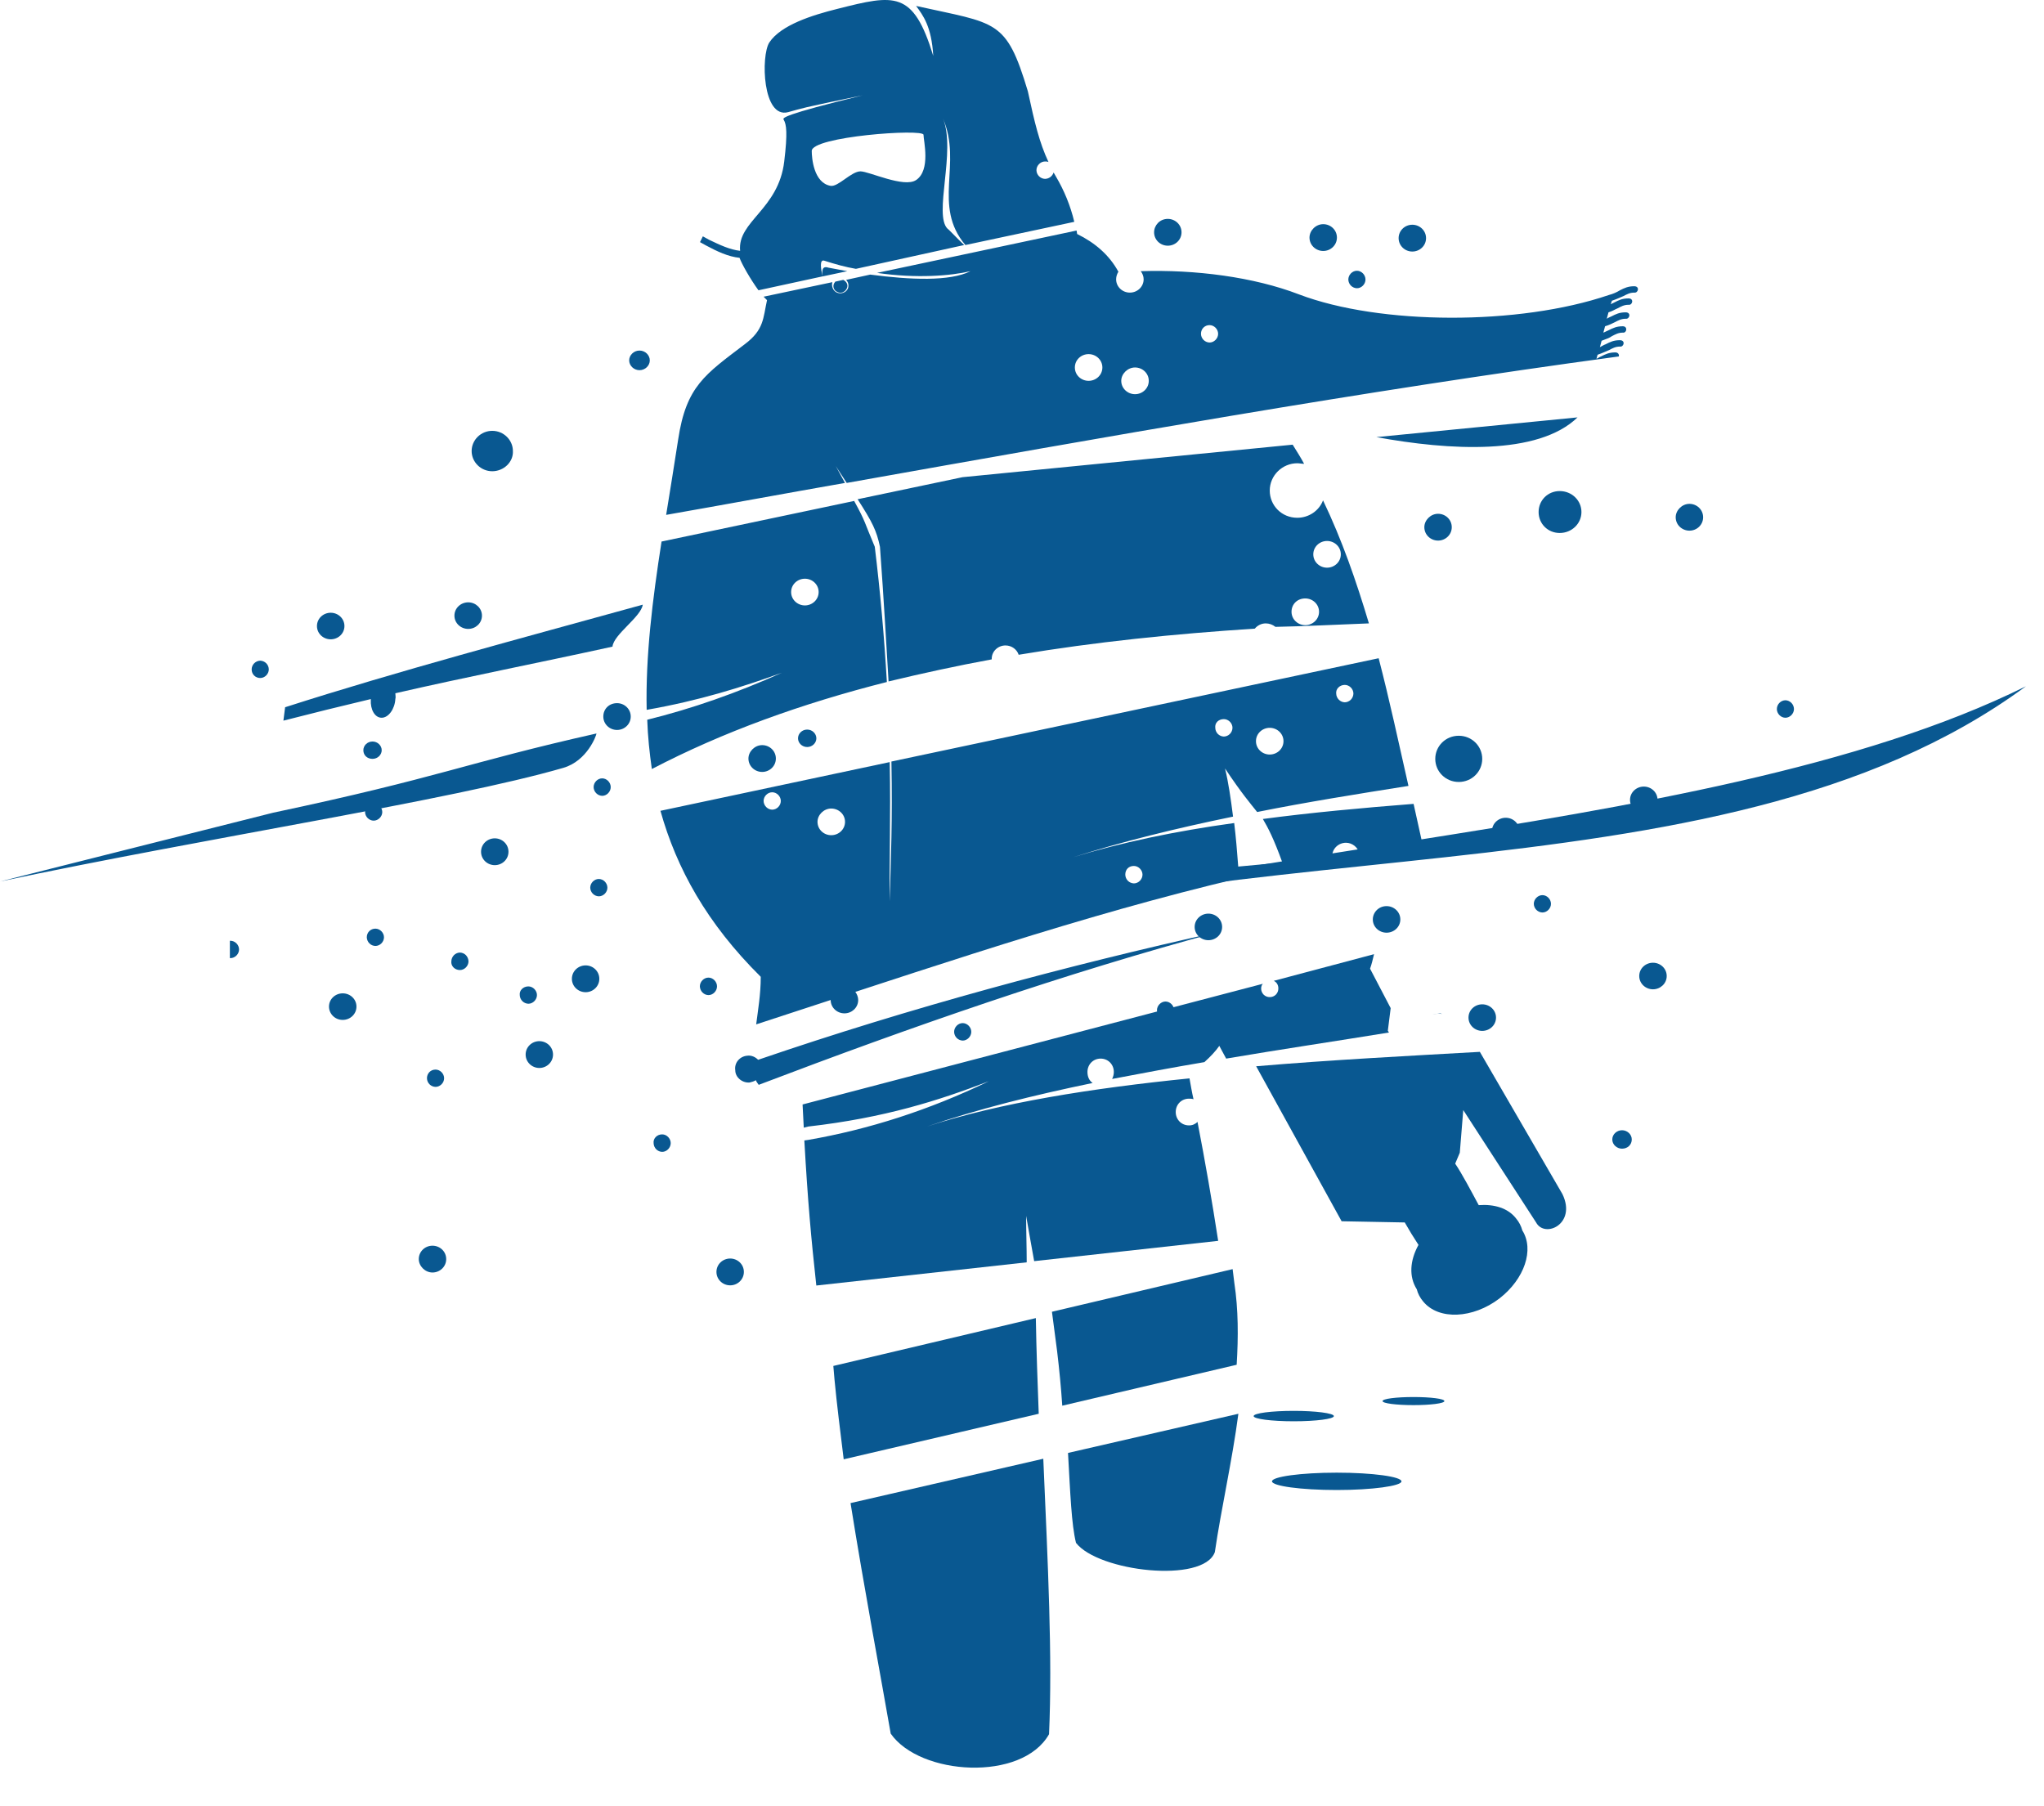 <?xml version="1.0" encoding="UTF-8"?> <svg xmlns="http://www.w3.org/2000/svg" width="43" height="38" viewBox="0 0 43 38" fill="none"><path d="M32.448 18.832C32.544 18.832 32.628 18.917 32.628 19.015C32.628 19.112 32.544 19.197 32.448 19.197C32.4 19.196 32.355 19.176 32.321 19.142C32.287 19.108 32.268 19.062 32.267 19.015C32.267 18.918 32.351 18.832 32.448 18.832ZM34.581 16.548C34.738 16.548 34.87 16.67 34.87 16.828C34.87 16.986 34.738 17.107 34.581 17.107C34.424 17.107 34.291 16.986 34.291 16.828C34.291 16.67 34.424 16.548 34.581 16.548ZM30.688 16.451C30.965 16.451 31.182 16.232 31.182 15.965C31.182 15.698 30.965 15.479 30.688 15.479C30.411 15.479 30.194 15.698 30.194 15.965C30.194 16.232 30.411 16.451 30.688 16.451ZM31.182 21.688C31.339 21.688 31.472 21.566 31.472 21.408C31.472 21.25 31.339 21.129 31.182 21.129C31.025 21.129 30.893 21.25 30.893 21.408C30.893 21.566 31.025 21.688 31.182 21.688ZM29.169 19.063C29.326 19.063 29.459 19.185 29.459 19.343C29.459 19.501 29.326 19.622 29.169 19.622C29.013 19.622 28.88 19.501 28.88 19.343C28.88 19.197 29.001 19.063 29.169 19.063ZM31.676 17.763C31.833 17.763 31.965 17.642 31.965 17.484C31.965 17.326 31.833 17.204 31.676 17.204C31.52 17.204 31.387 17.326 31.387 17.484C31.387 17.642 31.52 17.763 31.676 17.763ZM25.421 19.221C25.578 19.221 25.71 19.343 25.71 19.501C25.71 19.659 25.578 19.78 25.421 19.78C25.265 19.78 25.132 19.659 25.132 19.501C25.132 19.343 25.265 19.221 25.421 19.221ZM9.85 12.672C10.006 12.672 10.139 12.794 10.139 12.952C10.139 13.11 10.006 13.231 9.85 13.231C9.693 13.231 9.56 13.11 9.56 12.952C9.56 12.794 9.693 12.672 9.85 12.672ZM9.163 22.502C9.259 22.502 9.343 22.587 9.343 22.684C9.343 22.781 9.259 22.866 9.163 22.866C9.115 22.865 9.07 22.846 9.036 22.812C9.002 22.778 8.983 22.732 8.982 22.684C8.982 22.587 9.054 22.502 9.163 22.502ZM11.115 20.752C11.211 20.752 11.296 20.837 11.296 20.934C11.296 21.031 11.212 21.117 11.115 21.117C11.068 21.115 11.022 21.096 10.989 21.062C10.955 21.028 10.935 20.982 10.934 20.934C10.922 20.837 11.007 20.752 11.115 20.752ZM12.597 18.492C12.694 18.492 12.778 18.577 12.778 18.675C12.778 18.772 12.694 18.857 12.597 18.857C12.55 18.856 12.505 18.836 12.471 18.802C12.437 18.768 12.418 18.723 12.417 18.675C12.417 18.577 12.501 18.492 12.597 18.492ZM30.194 27.119C30.218 26.839 30.387 26.548 30.664 26.329C30.929 26.122 31.23 26.037 31.483 26.049C31.58 26.523 30.989 27.155 30.194 27.119ZM28.121 30.982C28.88 30.982 29.483 31.067 29.483 31.165C29.483 31.262 28.868 31.347 28.121 31.347C27.361 31.347 26.759 31.262 26.759 31.165C26.759 31.067 27.361 30.982 28.121 30.982ZM27.217 29.682C27.675 29.682 28.061 29.731 28.061 29.792C28.061 29.852 27.687 29.901 27.217 29.901C26.747 29.901 26.373 29.852 26.373 29.792C26.373 29.731 26.747 29.682 27.217 29.682ZM29.736 29.391C30.097 29.391 30.386 29.427 30.386 29.476C30.386 29.524 30.097 29.561 29.736 29.561C29.374 29.561 29.085 29.524 29.085 29.476C29.085 29.427 29.374 29.391 29.736 29.391ZM34.123 23.778C34.231 23.778 34.328 23.863 34.328 23.972C34.328 24.081 34.243 24.166 34.123 24.166C34.015 24.166 33.918 24.081 33.918 23.972C33.918 23.862 34.015 23.778 34.123 23.778ZM34.774 20.813C34.93 20.813 35.063 20.691 35.063 20.534C35.063 20.375 34.93 20.254 34.774 20.254C34.617 20.254 34.485 20.375 34.485 20.534C34.485 20.691 34.617 20.813 34.774 20.813ZM10.356 9.914C10.115 9.914 9.922 9.72 9.922 9.489C9.922 9.258 10.115 9.064 10.356 9.064C10.597 9.064 10.79 9.258 10.79 9.489C10.802 9.72 10.597 9.914 10.356 9.914ZM13.453 7.788C13.333 7.788 13.236 7.691 13.236 7.582C13.236 7.472 13.333 7.375 13.453 7.375C13.574 7.375 13.67 7.472 13.67 7.582C13.67 7.691 13.574 7.788 13.453 7.788ZM7.837 15.6C7.728 15.6 7.644 15.685 7.644 15.783C7.644 15.892 7.728 15.965 7.837 15.965C7.945 15.965 8.03 15.88 8.03 15.783C8.03 15.686 7.945 15.6 7.837 15.6ZM7.21 21.457C7.367 21.457 7.499 21.335 7.499 21.177C7.499 21.019 7.367 20.898 7.21 20.898C7.053 20.898 6.921 21.019 6.921 21.177C6.921 21.323 7.041 21.457 7.21 21.457ZM7.861 17.265C7.957 17.265 8.042 17.18 8.042 17.083C8.041 17.035 8.021 16.989 7.988 16.955C7.954 16.921 7.909 16.902 7.861 16.901C7.813 16.902 7.768 16.921 7.734 16.955C7.701 16.989 7.681 17.035 7.68 17.083C7.68 17.18 7.764 17.265 7.861 17.265ZM5.475 14.264C5.571 14.264 5.655 14.179 5.655 14.082C5.654 14.034 5.635 13.988 5.601 13.954C5.567 13.92 5.522 13.901 5.475 13.899C5.427 13.901 5.382 13.92 5.348 13.954C5.314 13.988 5.295 14.034 5.294 14.082C5.294 14.191 5.378 14.264 5.475 14.264ZM6.957 13.45C7.114 13.45 7.246 13.329 7.246 13.171C7.246 13.013 7.114 12.891 6.957 12.891C6.8 12.891 6.668 13.013 6.668 13.171C6.668 13.329 6.8 13.45 6.957 13.45ZM7.897 19.537C7.994 19.537 8.078 19.622 8.078 19.719C8.078 19.817 7.994 19.901 7.897 19.901C7.85 19.9 7.804 19.881 7.771 19.847C7.737 19.813 7.718 19.767 7.716 19.719C7.716 19.61 7.801 19.537 7.897 19.537ZM4.848 19.792C4.944 19.792 5.029 19.877 5.029 19.975C5.029 20.072 4.944 20.157 4.848 20.157H4.836V19.792L4.848 19.792Z" fill="#095891"></path><path fill-rule="evenodd" clip-rule="evenodd" d="M16.981 15.716C17.089 15.716 17.174 15.63 17.174 15.533C17.174 15.435 17.089 15.349 16.981 15.349C16.872 15.349 16.788 15.434 16.788 15.533C16.788 15.63 16.872 15.716 16.981 15.716ZM17.994 20.867C18.03 20.916 18.054 20.978 18.054 21.038C18.054 21.197 17.921 21.319 17.765 21.319C17.608 21.319 17.475 21.197 17.475 21.038C16.957 21.209 16.426 21.38 15.908 21.551C15.944 21.258 16.004 20.929 16.004 20.55C14.87 19.427 14.232 18.267 13.894 17.058L18.717 16.033C18.741 17.205 18.705 18.121 18.717 18.963C18.741 18.035 18.777 17.29 18.753 16.021L29.003 13.848C29.232 14.727 29.425 15.63 29.63 16.534C28.557 16.704 27.483 16.875 26.447 17.083C26.302 16.9 26.121 16.692 25.771 16.167C25.843 16.46 25.892 16.802 25.94 17.18C24.746 17.425 23.601 17.706 22.576 18.035C23.564 17.73 24.722 17.486 25.964 17.315C26 17.608 26.025 17.913 26.049 18.231L26.977 18.145C26.796 17.644 26.676 17.413 26.567 17.23C27.58 17.095 28.653 16.997 29.738 16.912C29.799 17.18 29.859 17.461 29.919 17.73C29.475 17.79 29.033 17.863 28.593 17.95C28.569 17.828 28.448 17.73 28.316 17.73C28.159 17.73 28.026 17.852 28.026 18.011V18.06C24.613 18.706 21.31 19.781 17.994 20.867ZM28.798 13.115C28.532 12.224 28.231 11.357 27.833 10.527C27.749 10.747 27.532 10.893 27.291 10.893C26.965 10.893 26.712 10.637 26.712 10.32C26.712 10.002 26.977 9.746 27.291 9.746C27.339 9.746 27.387 9.758 27.435 9.758C27.363 9.624 27.278 9.489 27.194 9.355L20.249 10.039L18.042 10.503C18.355 10.991 18.44 11.162 18.512 11.504C18.596 12.639 18.645 13.567 18.693 14.336C19.405 14.165 20.128 14.007 20.863 13.872V13.86C20.863 13.701 20.996 13.579 21.153 13.579C21.285 13.579 21.394 13.665 21.43 13.775C23.034 13.506 24.698 13.335 26.398 13.225C26.426 13.191 26.461 13.163 26.501 13.144C26.54 13.125 26.584 13.115 26.627 13.115C26.7 13.115 26.772 13.14 26.832 13.188C27.471 13.176 28.135 13.139 28.798 13.115ZM19.428 2.836C19.428 2.958 19.585 3.58 19.272 3.788C19.019 3.959 18.283 3.605 18.102 3.605C17.909 3.605 17.632 3.935 17.475 3.91C17.113 3.849 17.077 3.312 17.077 3.178C17.065 2.872 19.428 2.702 19.428 2.836ZM17.74 5.888C17.813 5.925 17.849 5.998 17.813 6.071C17.777 6.144 17.692 6.181 17.62 6.144C17.602 6.138 17.586 6.128 17.573 6.115C17.56 6.102 17.549 6.087 17.542 6.069C17.535 6.052 17.532 6.033 17.533 6.015C17.534 5.996 17.539 5.978 17.547 5.961C17.56 5.949 17.56 5.937 17.572 5.925L17.74 5.888ZM17.306 5.815C17.294 5.717 17.282 5.583 17.427 5.631L17.825 5.705L17.306 5.815ZM22.6 4.667C22.52 4.331 22.389 4.01 22.214 3.714L22.165 3.629C22.152 3.667 22.128 3.701 22.096 3.725C22.064 3.749 22.025 3.762 21.985 3.763C21.937 3.762 21.892 3.742 21.858 3.708C21.824 3.674 21.805 3.628 21.804 3.58C21.804 3.483 21.888 3.397 21.985 3.397C22.009 3.397 22.033 3.397 22.057 3.409C21.864 2.994 21.768 2.591 21.623 1.92C21.165 0.394 20.972 0.504 19.272 0.125C19.416 0.321 19.597 0.552 19.633 1.175C19.211 -0.204 18.825 -0.119 17.619 0.186C17.077 0.321 16.426 0.528 16.184 0.894C16.004 1.175 16.04 2.506 16.582 2.359C16.896 2.274 16.788 2.286 18.15 2.005C16.45 2.42 16.462 2.482 16.486 2.518C16.546 2.616 16.57 2.799 16.498 3.397C16.378 4.41 15.509 4.655 15.57 5.277C15.353 5.252 15.148 5.155 14.918 5.045L14.786 4.972L14.726 5.094L14.858 5.167C15.087 5.289 15.316 5.399 15.558 5.424C15.606 5.558 15.787 5.875 15.956 6.107L17.306 5.814C17.27 5.668 17.233 5.448 17.342 5.485C17.571 5.558 17.788 5.619 18.006 5.656L20.284 5.155C20.14 5.021 19.947 4.813 19.935 4.813C19.633 4.52 20.116 3.177 19.838 2.494C20.248 3.446 19.609 4.325 20.309 5.155L22.6 4.667ZM22.66 4.923L22.648 4.85L18.451 5.741C19.284 5.863 20.007 5.802 20.417 5.705C19.983 5.924 19.151 5.888 18.307 5.777L17.8 5.888C17.823 5.911 17.839 5.941 17.846 5.974C17.852 6.006 17.849 6.04 17.837 6.071C17.8 6.156 17.692 6.193 17.607 6.156C17.523 6.119 17.487 6.022 17.511 5.936L16.064 6.242L16.136 6.315C16.052 6.693 16.076 6.937 15.666 7.243C14.834 7.878 14.436 8.122 14.267 9.245C14.183 9.782 14.098 10.319 14.014 10.832C15.268 10.612 16.522 10.38 17.776 10.16L17.583 9.806L17.812 10.16C23.227 9.196 28.629 8.232 34.055 7.499C34.067 7.462 34.043 7.414 33.983 7.414C33.85 7.414 33.778 7.45 33.681 7.499C33.645 7.511 33.621 7.536 33.585 7.548L33.609 7.463C33.717 7.426 33.789 7.389 33.85 7.365C33.922 7.328 33.983 7.291 34.079 7.291C34.163 7.304 34.2 7.157 34.079 7.157C33.947 7.157 33.874 7.194 33.778 7.243C33.741 7.255 33.706 7.279 33.657 7.304L33.693 7.169C33.789 7.133 33.862 7.108 33.91 7.072C33.983 7.035 34.043 6.998 34.139 6.998C34.224 7.011 34.248 6.864 34.139 6.864C34.007 6.864 33.935 6.901 33.838 6.949C33.802 6.962 33.766 6.986 33.73 6.998L33.766 6.864C33.85 6.84 33.922 6.803 33.971 6.779C34.043 6.742 34.103 6.706 34.2 6.706C34.284 6.718 34.321 6.571 34.2 6.571C34.067 6.571 33.995 6.608 33.898 6.657C33.874 6.669 33.838 6.681 33.802 6.706L33.838 6.571C33.922 6.547 33.971 6.51 34.031 6.486C34.103 6.449 34.163 6.412 34.26 6.412C34.344 6.425 34.38 6.278 34.26 6.278C34.127 6.278 34.055 6.315 33.959 6.364L33.886 6.4L33.91 6.327C34.019 6.29 34.091 6.254 34.152 6.229C34.224 6.193 34.284 6.156 34.38 6.156C34.465 6.168 34.501 6.022 34.38 6.022C34.248 6.022 34.175 6.059 34.079 6.107C34.008 6.151 33.931 6.184 33.85 6.205C31.957 6.852 29.027 6.84 27.326 6.193C26.374 5.827 25.144 5.668 23.998 5.705C24.035 5.753 24.059 5.814 24.059 5.875C24.059 6.034 23.926 6.156 23.769 6.156C23.613 6.156 23.48 6.034 23.48 5.875C23.48 5.814 23.504 5.753 23.528 5.717C23.335 5.363 23.034 5.106 22.66 4.923ZM13.917 11.393C13.725 12.627 13.58 13.799 13.604 14.934C14.714 14.739 15.606 14.458 16.45 14.153C15.497 14.58 14.557 14.91 13.616 15.142C13.628 15.496 13.664 15.837 13.713 16.179C15.208 15.398 16.872 14.8 18.657 14.348C18.602 13.397 18.518 12.448 18.403 11.503C18.174 10.966 18.223 11.003 17.969 10.539L13.917 11.393ZM25.445 6.84C25.542 6.84 25.626 6.925 25.626 7.023C25.626 7.12 25.542 7.206 25.445 7.206C25.398 7.205 25.352 7.185 25.319 7.151C25.285 7.117 25.266 7.071 25.265 7.023C25.265 6.913 25.349 6.84 25.445 6.84ZM22.901 7.45C23.058 7.45 23.191 7.572 23.191 7.731C23.191 7.89 23.058 8.012 22.901 8.012C22.744 8.012 22.612 7.89 22.612 7.731C22.612 7.572 22.744 7.45 22.901 7.45ZM23.878 7.731C24.035 7.731 24.167 7.853 24.167 8.012C24.167 8.17 24.035 8.293 23.878 8.293C23.721 8.293 23.588 8.17 23.588 8.012C23.588 7.865 23.721 7.731 23.878 7.731ZM28.291 14.409C28.388 14.409 28.472 14.494 28.472 14.592C28.471 14.64 28.451 14.686 28.418 14.72C28.384 14.754 28.339 14.774 28.291 14.775C28.244 14.774 28.198 14.754 28.165 14.72C28.131 14.686 28.111 14.64 28.11 14.592C28.098 14.494 28.183 14.409 28.291 14.409ZM27.917 11.381C28.074 11.381 28.207 11.503 28.207 11.662C28.207 11.821 28.074 11.943 27.917 11.943C27.761 11.943 27.628 11.821 27.628 11.662C27.628 11.503 27.761 11.381 27.917 11.381ZM27.459 12.59C27.616 12.59 27.749 12.712 27.749 12.871C27.749 13.029 27.616 13.152 27.459 13.152C27.302 13.152 27.17 13.029 27.17 12.871C27.17 12.712 27.29 12.59 27.459 12.59ZM25.747 15.129C25.843 15.129 25.928 15.214 25.928 15.312C25.927 15.361 25.907 15.407 25.873 15.441C25.84 15.475 25.794 15.494 25.747 15.496C25.699 15.494 25.654 15.475 25.62 15.441C25.587 15.407 25.567 15.361 25.566 15.312C25.554 15.202 25.639 15.129 25.747 15.129ZM26.711 15.312C26.868 15.312 27.001 15.434 27.001 15.593C27.001 15.752 26.868 15.874 26.711 15.874C26.555 15.874 26.422 15.752 26.422 15.593C26.422 15.434 26.555 15.312 26.711 15.312ZM16.933 12.175C17.089 12.175 17.222 12.297 17.222 12.456C17.222 12.614 17.089 12.737 16.933 12.737C16.776 12.737 16.643 12.614 16.643 12.456C16.643 12.297 16.776 12.175 16.933 12.175ZM17.487 17.01C17.644 17.01 17.777 17.132 17.777 17.29C17.777 17.449 17.644 17.571 17.487 17.571C17.33 17.571 17.198 17.449 17.198 17.29C17.198 17.144 17.33 17.01 17.487 17.01ZM16.245 16.668C16.342 16.668 16.426 16.753 16.426 16.851C16.426 16.949 16.342 17.034 16.245 17.034C16.198 17.033 16.152 17.013 16.119 16.979C16.085 16.945 16.065 16.899 16.064 16.851C16.064 16.753 16.148 16.668 16.245 16.668ZM23.854 18.218C23.95 18.218 24.035 18.304 24.035 18.401C24.035 18.499 23.951 18.585 23.854 18.585C23.806 18.583 23.761 18.564 23.727 18.53C23.694 18.496 23.674 18.45 23.673 18.401C23.673 18.291 23.746 18.218 23.854 18.218ZM28.955 9.196C30.486 9.477 32.355 9.587 33.187 8.781L28.955 9.196ZM30.341 21.331C30.269 21.319 30.197 21.331 30.136 21.344L30.293 21.319L30.341 21.331ZM16.884 23.236L16.909 23.724L17.005 23.7C18.609 23.517 19.754 23.151 20.803 22.747C19.537 23.358 18.271 23.761 17.005 23.981L16.921 23.993C16.993 25.275 17.065 26.056 17.173 27.045L21.599 26.557C21.599 26.239 21.587 25.91 21.587 25.58C21.635 25.861 21.695 26.191 21.756 26.532L25.627 26.105C25.498 25.268 25.353 24.434 25.192 23.602C25.169 23.626 25.141 23.645 25.11 23.658C25.078 23.671 25.045 23.677 25.012 23.676C24.855 23.676 24.734 23.553 24.734 23.395C24.734 23.236 24.855 23.114 25.012 23.114C25.048 23.114 25.072 23.114 25.108 23.126C25.072 22.968 25.048 22.821 25.024 22.687C22.974 22.894 21.032 23.199 19.501 23.7C20.562 23.334 21.744 23.041 22.986 22.784C22.913 22.735 22.877 22.65 22.877 22.552C22.877 22.393 22.998 22.271 23.154 22.271C23.311 22.271 23.432 22.393 23.432 22.552C23.432 22.601 23.42 22.65 23.396 22.699C24.035 22.577 24.686 22.455 25.337 22.345C25.458 22.235 25.566 22.125 25.651 22.003L25.795 22.271C26.941 22.076 28.099 21.905 29.22 21.722L29.196 21.685L29.256 21.209L28.822 20.379C28.858 20.282 28.882 20.172 28.906 20.074L26.796 20.635C26.856 20.66 26.893 20.721 26.893 20.794C26.893 20.818 26.889 20.842 26.88 20.865C26.871 20.887 26.858 20.908 26.841 20.925C26.824 20.942 26.804 20.955 26.782 20.964C26.759 20.973 26.736 20.978 26.712 20.977C26.688 20.978 26.664 20.973 26.642 20.964C26.62 20.955 26.6 20.942 26.583 20.925C26.566 20.908 26.553 20.887 26.544 20.865C26.535 20.842 26.53 20.818 26.531 20.794C26.531 20.758 26.543 20.721 26.567 20.697L16.884 23.236Z" fill="#095891"></path><path fill-rule="evenodd" clip-rule="evenodd" d="M26.426 22.432L28.224 25.693L29.552 25.718C29.643 25.878 29.739 26.036 29.841 26.19C29.66 26.518 29.636 26.857 29.805 27.124C29.829 27.221 29.877 27.306 29.938 27.379C30.264 27.779 30.988 27.742 31.543 27.318C32.074 26.906 32.279 26.288 32.026 25.887C32.001 25.794 31.956 25.707 31.893 25.633C31.724 25.415 31.434 25.33 31.108 25.354C30.952 25.063 30.746 24.675 30.613 24.481L30.71 24.251L30.783 23.354L32.315 25.718C32.496 26.057 33.172 25.754 32.87 25.123L31.132 22.129C29.624 22.214 28.007 22.298 26.426 22.432ZM17.531 28.737L17.556 29.027C17.604 29.537 17.676 30.107 17.749 30.701L21.852 29.743C21.828 29.1 21.803 28.433 21.791 27.73L17.531 28.737ZM22.13 27.597C22.166 27.864 22.202 28.142 22.238 28.421C22.286 28.821 22.323 29.209 22.347 29.573L26.016 28.712C26.052 28.131 26.052 27.548 25.967 26.991L25.931 26.7L22.13 27.597ZM17.893 31.622C18.183 33.441 18.545 35.356 18.738 36.472C19.354 37.357 21.502 37.49 22.069 36.484C22.142 34.835 22.045 32.932 21.948 30.689L17.893 31.622ZM22.468 30.567C22.516 31.416 22.54 32.071 22.636 32.459C23.107 33.065 25.316 33.319 25.557 32.653C25.69 31.743 25.919 30.749 26.052 29.743L22.468 30.567ZM17.93 25.681C18.086 25.681 18.219 25.803 18.219 25.96C18.219 26.118 18.086 26.239 17.93 26.239C17.773 26.239 17.64 26.118 17.64 25.96C17.64 25.815 17.761 25.681 17.93 25.681ZM20.235 24.093C20.392 24.093 20.524 24.215 20.524 24.372C20.524 24.53 20.392 24.651 20.235 24.651C20.078 24.651 19.945 24.53 19.945 24.372C19.945 24.215 20.078 24.093 20.235 24.093Z" fill="#095891"></path><path fill-rule="evenodd" clip-rule="evenodd" d="M27.909 24.123C28.065 24.123 28.197 24 28.197 23.841C28.197 23.682 28.065 23.559 27.909 23.559C27.752 23.559 27.62 23.682 27.62 23.841C27.62 24 27.752 24.123 27.909 24.123ZM24.519 21.07C24.615 21.07 24.7 21.156 24.7 21.254C24.7 21.352 24.615 21.438 24.519 21.438C24.472 21.437 24.427 21.417 24.393 21.383C24.359 21.349 24.34 21.302 24.339 21.254C24.339 21.156 24.423 21.07 24.519 21.07ZM25.493 21.254C25.649 21.254 25.781 21.377 25.781 21.536C25.781 21.695 25.649 21.818 25.493 21.818C25.336 21.818 25.204 21.695 25.204 21.536C25.204 21.389 25.336 21.254 25.493 21.254ZM18.75 23.902C18.906 23.902 19.038 24.025 19.038 24.184C19.038 24.343 18.906 24.466 18.75 24.466C18.594 24.466 18.461 24.343 18.461 24.184C18.461 24.037 18.594 23.902 18.75 23.902ZM30.253 10.809C30.409 10.809 30.541 10.931 30.541 11.091C30.541 11.25 30.409 11.373 30.253 11.373C30.096 11.373 29.964 11.25 29.964 11.091C29.964 10.944 30.096 10.809 30.253 10.809ZM35.541 10.6C35.697 10.6 35.829 10.723 35.829 10.882C35.829 11.042 35.697 11.164 35.541 11.164C35.385 11.164 35.252 11.042 35.252 10.882C35.252 10.735 35.385 10.6 35.541 10.6ZM32.812 10.331C33.065 10.331 33.269 10.527 33.269 10.772C33.269 11.017 33.065 11.213 32.812 11.213C32.56 11.213 32.368 11.017 32.368 10.772C32.368 10.527 32.56 10.331 32.812 10.331ZM13.93 23.865C14.026 23.865 14.11 23.951 14.11 24.049C14.11 24.147 14.026 24.233 13.93 24.233C13.883 24.232 13.838 24.212 13.804 24.178C13.771 24.144 13.751 24.098 13.75 24.049C13.738 23.951 13.822 23.865 13.93 23.865ZM24.567 4.605C24.724 4.605 24.856 4.728 24.856 4.887C24.856 5.047 24.724 5.169 24.567 5.169C24.411 5.169 24.279 5.047 24.279 4.887C24.279 4.74 24.399 4.605 24.567 4.605ZM15.361 26.477C15.517 26.477 15.649 26.599 15.649 26.759C15.649 26.918 15.517 27.041 15.361 27.041C15.204 27.041 15.072 26.918 15.072 26.759C15.072 26.599 15.204 26.477 15.361 26.477ZM20.252 21.524C20.348 21.524 20.433 21.61 20.433 21.708C20.433 21.806 20.348 21.892 20.252 21.892C20.205 21.89 20.16 21.871 20.126 21.837C20.092 21.802 20.073 21.756 20.072 21.708C20.072 21.61 20.156 21.524 20.252 21.524ZM14.904 20.567C15 20.567 15.084 20.653 15.084 20.751C15.084 20.849 15 20.935 14.904 20.935C14.856 20.934 14.811 20.914 14.778 20.88C14.744 20.846 14.725 20.8 14.723 20.751C14.723 20.653 14.807 20.567 14.904 20.567ZM15.721 22.21C15.805 22.198 15.889 22.235 15.949 22.296C19.171 21.193 22.416 20.322 25.661 19.599C22.38 20.482 19.182 21.597 15.961 22.823C15.937 22.786 15.913 22.762 15.901 22.725C15.865 22.75 15.817 22.762 15.769 22.774C15.613 22.786 15.468 22.664 15.468 22.517C15.444 22.357 15.565 22.222 15.721 22.21ZM12.981 14.793C13.137 14.793 13.269 14.916 13.269 15.075C13.269 15.234 13.137 15.357 12.981 15.357C12.824 15.357 12.692 15.234 12.692 15.075C12.692 14.916 12.812 14.793 12.981 14.793ZM12.668 16.375C12.764 16.375 12.848 16.46 12.848 16.559C12.848 16.657 12.764 16.743 12.668 16.743C12.621 16.741 12.576 16.722 12.542 16.687C12.508 16.653 12.489 16.607 12.488 16.559C12.488 16.461 12.572 16.375 12.668 16.375ZM16.034 15.676C16.19 15.676 16.322 15.798 16.322 15.958C16.322 16.117 16.19 16.24 16.034 16.24C15.877 16.24 15.745 16.117 15.745 15.958C15.745 15.811 15.877 15.676 16.034 15.676ZM10.409 17.637C10.565 17.637 10.697 17.76 10.697 17.919C10.697 18.079 10.565 18.201 10.409 18.201C10.252 18.201 10.12 18.079 10.12 17.919C10.12 17.76 10.252 17.637 10.409 17.637ZM28.546 5.696C28.642 5.696 28.726 5.782 28.726 5.881C28.726 5.978 28.642 6.064 28.546 6.064C28.498 6.063 28.453 6.043 28.419 6.009C28.386 5.975 28.366 5.929 28.365 5.881C28.365 5.782 28.449 5.696 28.546 5.696ZM29.711 4.728C29.868 4.728 30 4.851 30 5.01C30 5.169 29.868 5.292 29.711 5.292C29.555 5.292 29.423 5.169 29.423 5.01C29.423 4.851 29.555 4.728 29.711 4.728ZM27.837 4.716C27.993 4.716 28.125 4.838 28.125 4.998C28.125 5.157 27.993 5.28 27.837 5.28C27.68 5.28 27.548 5.157 27.548 4.998C27.548 4.85 27.68 4.716 27.837 4.716ZM9.675 20.408C9.772 20.408 9.856 20.322 9.856 20.224C9.854 20.176 9.835 20.13 9.802 20.095C9.768 20.061 9.723 20.041 9.675 20.04C9.628 20.041 9.583 20.061 9.549 20.095C9.516 20.13 9.496 20.176 9.495 20.224C9.483 20.322 9.567 20.408 9.675 20.408ZM11.346 22.468C11.502 22.468 11.634 22.345 11.634 22.186C11.634 22.026 11.502 21.904 11.346 21.904C11.19 21.904 11.058 22.026 11.058 22.186C11.058 22.345 11.19 22.468 11.346 22.468ZM12.32 20.874C12.476 20.874 12.608 20.751 12.608 20.592C12.608 20.433 12.476 20.31 12.32 20.31C12.163 20.31 12.031 20.433 12.031 20.592C12.031 20.751 12.163 20.874 12.32 20.874ZM9.098 26.771C9.255 26.771 9.387 26.648 9.387 26.489C9.387 26.329 9.255 26.207 9.098 26.207C8.942 26.207 8.81 26.329 8.81 26.489C8.81 26.636 8.942 26.771 9.098 26.771ZM16.827 20.641C23.389 17.662 35.685 17.87 42.62 14.438C36.021 19.292 25.216 17.11 16.827 20.641ZM37.56 15.1C37.656 15.1 37.74 15.014 37.74 14.916C37.739 14.867 37.719 14.821 37.686 14.787C37.652 14.753 37.607 14.733 37.56 14.732C37.513 14.733 37.467 14.753 37.434 14.787C37.4 14.821 37.381 14.867 37.38 14.916C37.38 15.014 37.464 15.1 37.56 15.1ZM5.998 14.879C8.365 14.119 10.95 13.432 13.522 12.721C13.486 12.979 12.909 13.347 12.885 13.604C11.322 13.947 9.808 14.242 8.317 14.585C8.317 14.621 8.329 14.671 8.317 14.707C8.305 14.916 8.173 15.1 8.029 15.1C7.885 15.1 7.789 14.928 7.801 14.72V14.707C7.186 14.853 6.573 15.004 5.962 15.161L5.998 14.879ZM5.745 17.098C9.279 16.35 9.772 16.056 12.548 15.431C12.548 15.467 12.356 16.007 11.851 16.154C9.483 16.84 4.399 17.613 0 18.545L5.745 17.098Z" fill="#095891"></path></svg> 